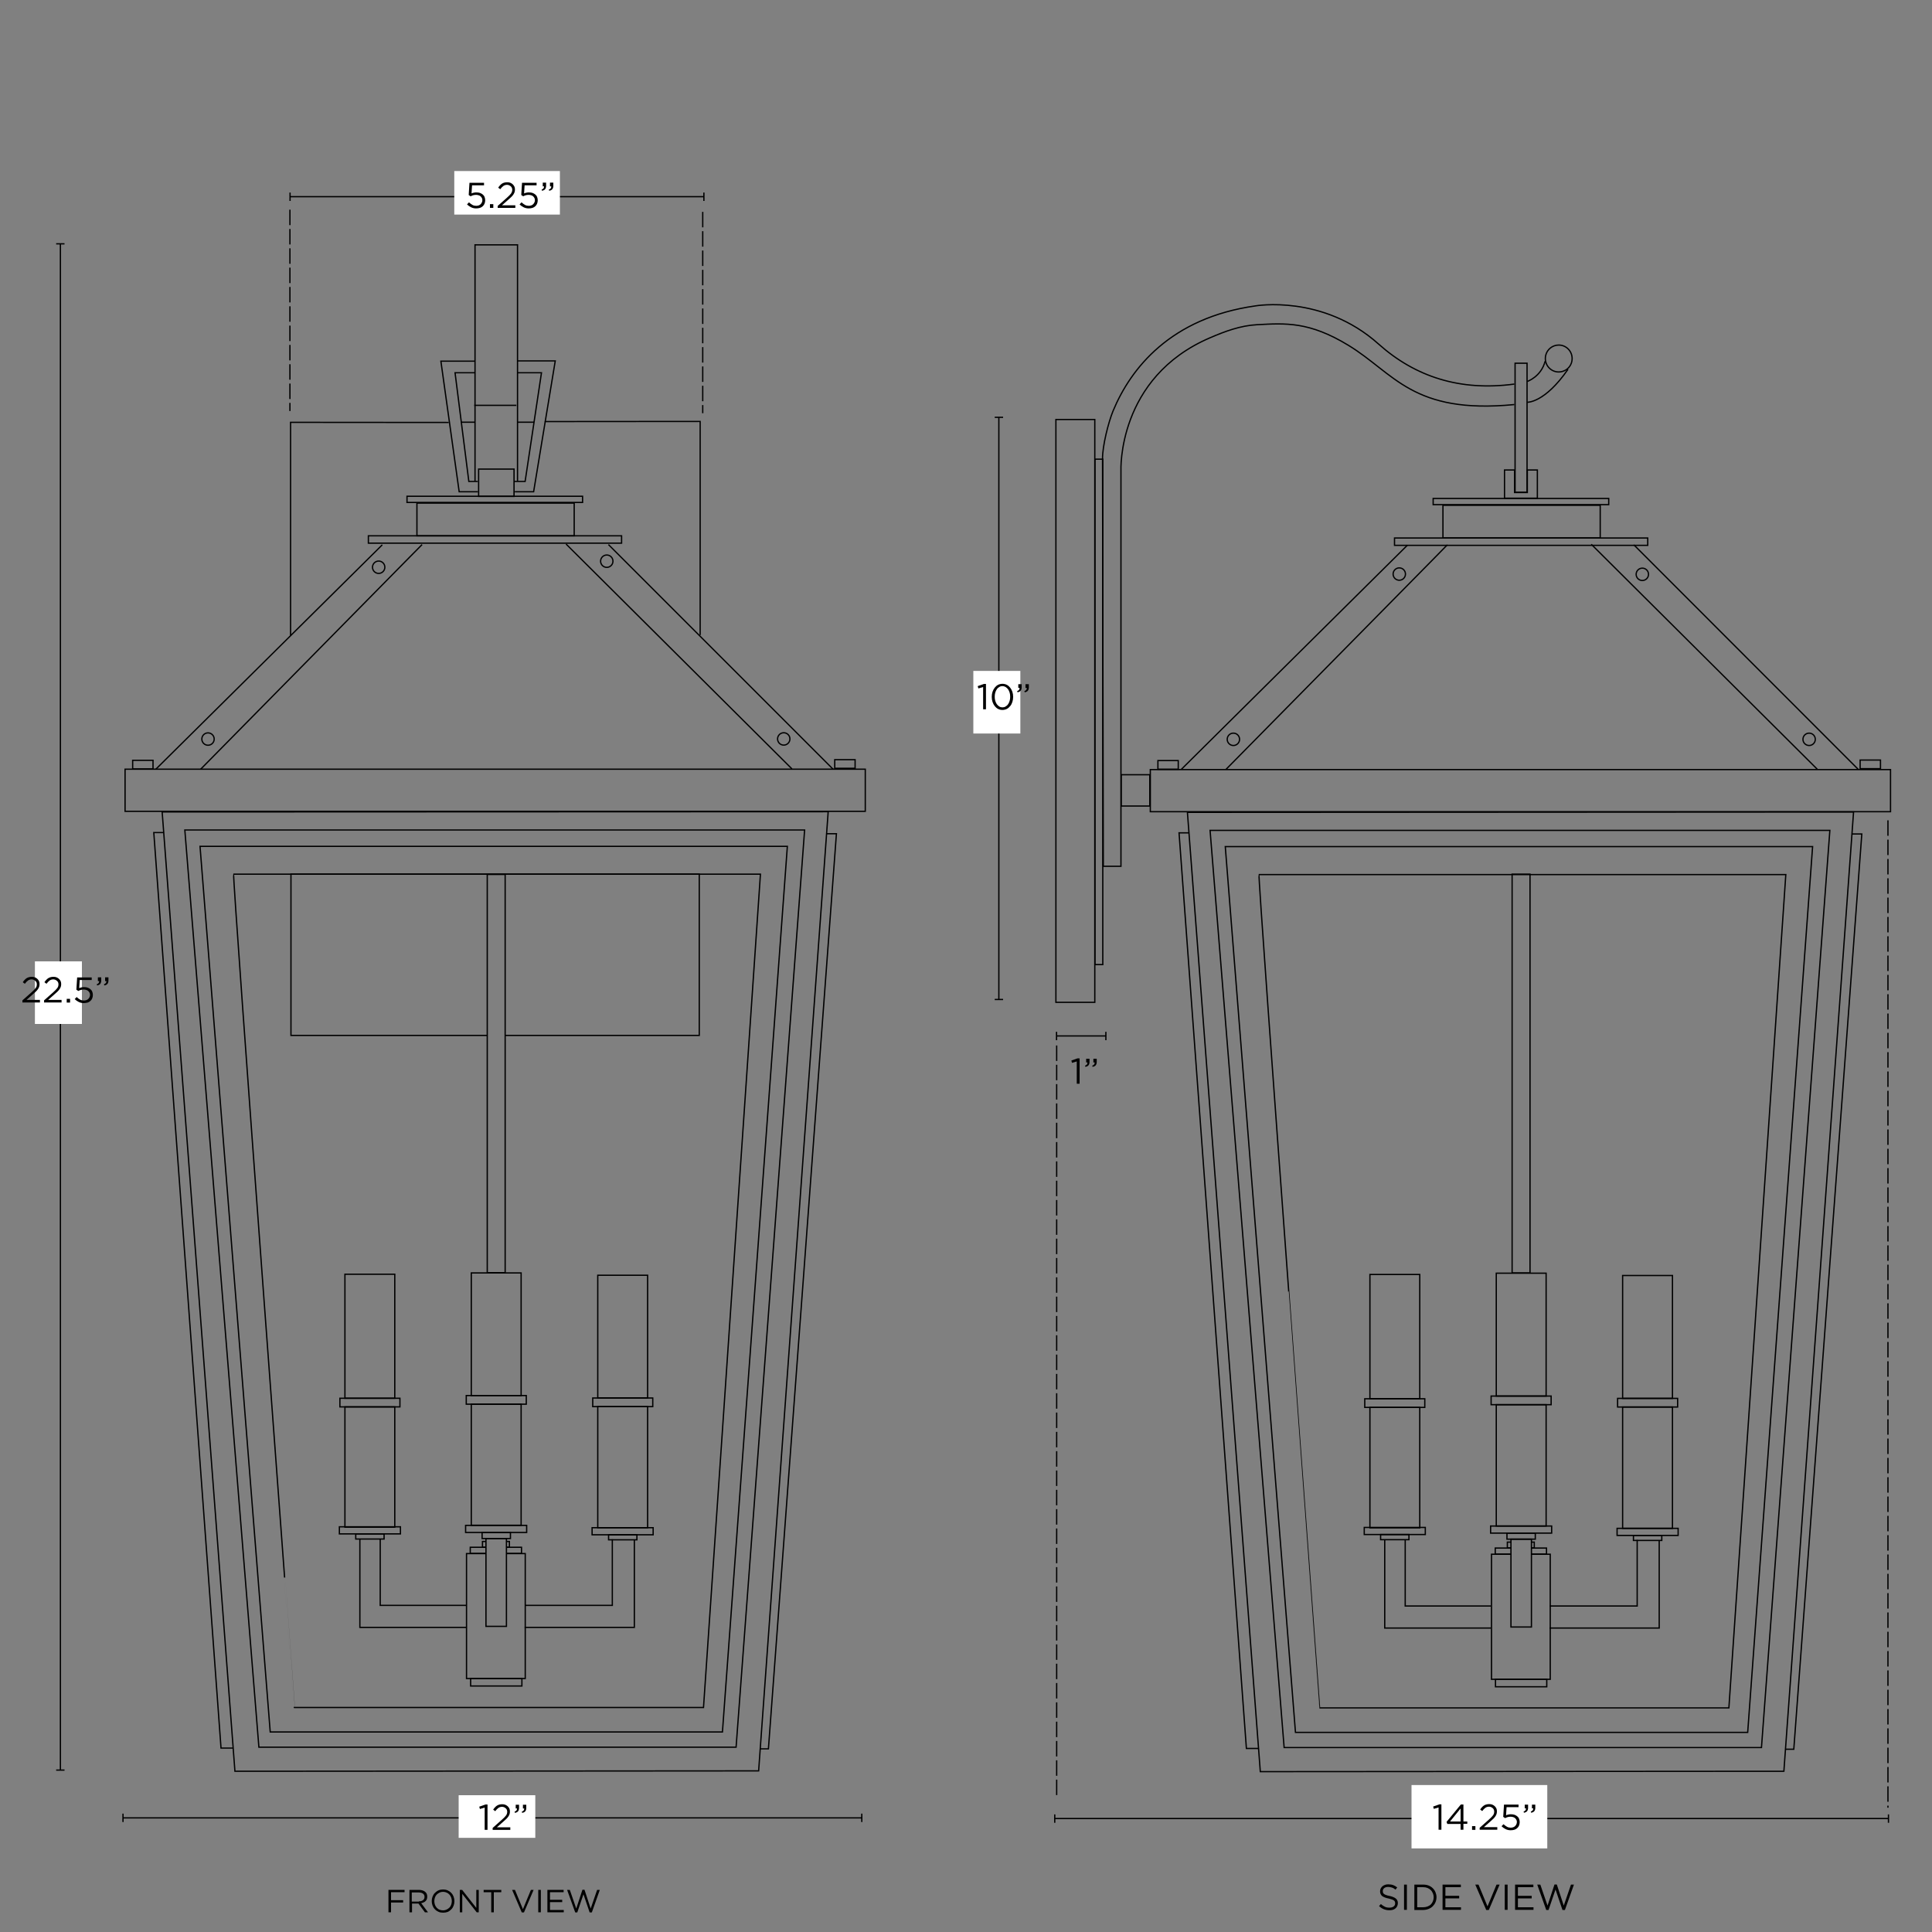 <svg xml:space="preserve" style="enable-background:new 0 0 1500 1500;" viewBox="0 0 1500 1500" height="1500px" width="1500px" y="0px" x="0px" xmlns:xlink="http://www.w3.org/1999/xlink" xmlns="http://www.w3.org/2000/svg" id="Capa_1" version="1.1">
<rect x="0" y="0" width="1500" height="1500" fill="#808080" stroke="none"/>
<style type="text/css">
	.st0{fill:none;stroke:#000000;stroke-miterlimit:10;}
	.st1{fill:#FFFFFF;}
	.st2{fill:none;stroke:#000000;stroke-miterlimit:10;stroke-dasharray:12,3;}
</style>
<g>
	<path d="M301.6,1467.3h12.5v1.8h-10.5v6.2h9.4v1.8h-9.4v7.6h-2V1467.3z"></path>
	<path d="M317.9,1467.3h7.5c1.1,0,2,0.2,2.9,0.5s1.5,0.7,2.1,1.3c0.4,0.4,0.8,0.9,1,1.5c0.2,0.6,0.3,1.2,0.3,1.9v0
		c0,0.7-0.1,1.4-0.3,2c-0.2,0.6-0.6,1.1-1,1.5c-0.4,0.4-0.9,0.8-1.5,1c-0.6,0.3-1.2,0.5-1.9,0.6l5.3,7.1h-2.4l-5-6.8h-5v6.8h-2
		V1467.3z M325.2,1476.2c0.6,0,1.2-0.1,1.8-0.2c0.5-0.2,1-0.4,1.4-0.7c0.4-0.3,0.7-0.7,0.9-1.1s0.3-0.9,0.3-1.5v0
		c0-1.1-0.4-1.9-1.2-2.5c-0.8-0.6-1.9-0.9-3.3-0.9h-5.4v7.1H325.2z"></path>
	<path d="M344,1485c-1.3,0-2.5-0.2-3.6-0.7c-1.1-0.5-2-1.1-2.8-2c-0.8-0.8-1.4-1.8-1.8-2.9c-0.4-1.1-0.6-2.2-0.6-3.4v0
		c0-1.2,0.2-2.3,0.6-3.4c0.4-1.1,1-2.1,1.8-2.9c0.8-0.8,1.7-1.5,2.8-2c1.1-0.5,2.3-0.7,3.6-0.7c1.3,0,2.5,0.2,3.6,0.7s2,1.1,2.8,2
		c0.8,0.8,1.4,1.8,1.8,2.9c0.4,1.1,0.6,2.2,0.6,3.4v0.1c0,1.2-0.2,2.3-0.6,3.4c-0.4,1.1-1,2.1-1.8,2.9c-0.8,0.8-1.7,1.5-2.8,2
		C346.5,1484.8,345.3,1485,344,1485z M344,1483.2c1,0,1.9-0.2,2.7-0.6c0.8-0.4,1.6-0.9,2.2-1.5c0.6-0.6,1.1-1.4,1.4-2.3
		c0.3-0.9,0.5-1.8,0.5-2.8v0c0-1-0.2-1.9-0.5-2.8c-0.3-0.9-0.8-1.6-1.4-2.3c-0.6-0.6-1.3-1.2-2.2-1.5c-0.8-0.4-1.8-0.6-2.7-0.6
		s-1.9,0.2-2.7,0.6c-0.8,0.4-1.6,0.9-2.2,1.5c-0.6,0.6-1.1,1.4-1.4,2.3c-0.3,0.9-0.5,1.8-0.5,2.8v0.1c0,1,0.2,1.9,0.5,2.8
		c0.3,0.9,0.8,1.6,1.4,2.3c0.6,0.6,1.3,1.2,2.2,1.5C342.1,1483,343,1483.2,344,1483.2z"></path>
	<path d="M357,1467.3h1.8l11,14v-14h1.9v17.4h-1.6l-11.2-14.3v14.3H357V1467.3z"></path>
	<path d="M381.3,1469.1h-5.8v-1.8h13.7v1.8h-5.8v15.6h-2V1469.1z"></path>
	<path d="M397.6,1467.3h2.2l6.2,15l6.2-15h2.1l-7.5,17.5h-1.7L397.6,1467.3z"></path>
	<path d="M417.9,1467.3h2v17.4h-2V1467.3z"></path>
	<path d="M425,1467.3h12.6v1.8h-10.6v5.9h9.5v1.8h-9.5v6.1h10.7v1.8H425V1467.3z"></path>
	<path d="M440.3,1467.3h2.1l5,14.5l4.8-14.6h1.6l4.8,14.6l5-14.5h2.1l-6.2,17.5h-1.7l-4.8-14.1l-4.8,14.1h-1.6L440.3,1467.3z"></path>
</g>
<rect height="100.2" width="9.3" class="st0" y="282" x="1176.3"></rect>
<path d="M1175.7,314.1c-79.1,7.7-93-24.2-128.8-46c-30.4-18.5-48.7-17.2-71-16c-12.8,0.7-24.7,5.1-36.3,10.1
	c-72.4,30.9-69.3,103.2-69.3,103.2v307.2h-13.7l-0.6-316.7c0-9.8,4.5-27.9,8.2-36.9c13.7-33,44.6-72.2,110.5-81.5
	c0,0,52.2-9.2,95.6,29.6c28.3,25.3,63.1,36.8,105.4,31.1" class="st0"></path>
<path d="M1220.6,278.4c0,3.8-2,7.1-5,8.9c-1.6,0.9-3.4,1.5-5.4,1.5c-5.8,0-10.4-4.7-10.4-10.4c0-0.9,0.1-1.8,0.3-2.6
	c1.1-4.5,5.2-7.9,10.1-7.9C1216,267.9,1220.6,272.6,1220.6,278.4z" class="st0"></path>
<rect height="24.3" width="22.2" class="st0" y="601.5" x="870.5"></rect>
<g>
	<g>
		<line y2="152.7" x2="546.5" y1="152.7" x1="225.2" class="st0"></line>
		<g>
			<rect height="6.5" width="1" y="149.5" x="224.7"></rect>
		</g>
		<g>
			<rect height="6.5" width="1" y="149.5" x="546"></rect>
		</g>
	</g>
</g>
<rect height="33.8" width="82" class="st1" y="132.8" x="352.7"></rect>
<g>
	<g>
		<line y2="1374.3" x2="46.9" y1="189.3" x1="46.9" class="st0"></line>
		<g>
			<rect height="1" width="6.5" y="188.8" x="43.6"></rect>
		</g>
		<g>
			<rect height="1" width="6.5" y="1373.8" x="43.6"></rect>
		</g>
	</g>
</g>
<rect height="48.6" width="36.5" class="st1" y="746.4" x="27.1"></rect>
<g>
	<g>
		<line y2="1411.9" x2="1466.2" y1="1411.9" x1="818.9" class="st0"></line>
		<g>
			<rect height="6.5" width="1" y="1408.7" x="818.4"></rect>
		</g>
		<g>
			<rect height="6.5" width="1" y="1408.7" x="1465.7"></rect>
		</g>
	</g>
</g>
<rect height="49.2" width="105.4" class="st1" y="1385.9" x="1095.9"></rect>
<g>
	<g>
		<line y2="1411.4" x2="669.1" y1="1411.4" x1="95.5" class="st0"></line>
		<g>
			<rect height="6.5" width="1" y="1408.1" x="95"></rect>
		</g>
		<g>
			<rect height="6.5" width="1" y="1408.1" x="668.6"></rect>
		</g>
	</g>
</g>
<rect height="33.1" width="59.5" class="st1" y="1393.8" x="356.1"></rect>
<g>
	<g>
		<line y2="804.3" x2="858.6" y1="804.3" x1="820.3" class="st0"></line>
		<g>
			<rect height="6.5" width="1" y="801.1" x="819.8"></rect>
		</g>
		<g>
			<rect height="6.5" width="1" y="801.1" x="858.1"></rect>
		</g>
	</g>
</g>
<g>
	<path d="M836,824.1l-3.7,1.1l-0.5-1.8l4.8-1.7h1.6v19.7H836V824.1z"></path>
	<path d="M842.4,827.4c0.7-0.3,1.2-0.6,1.5-1c0.3-0.4,0.4-0.9,0.4-1.5h-1V822h2.6v2.5c0,1.1-0.3,2-0.8,2.6c-0.5,0.6-1.3,1-2.4,1.2
		L842.4,827.4z M848,827.4c0.7-0.3,1.2-0.6,1.5-1c0.3-0.4,0.4-0.9,0.4-1.5h-1V822h2.6v2.5c0,1.1-0.3,2-0.8,2.6
		c-0.5,0.6-1.3,1-2.4,1.2L848,827.4z"></path>
</g>
<g>
	<path d="M1078.7,1483.1c-1.6,0-3-0.3-4.3-0.8c-1.3-0.5-2.5-1.3-3.7-2.4l1.4-1.6c1,0.9,2.1,1.6,3.1,2.1c1,0.5,2.2,0.7,3.6,0.7
		c1.3,0,2.4-0.3,3.2-0.9c0.8-0.6,1.2-1.4,1.2-2.4v-0.1c0-0.4-0.1-0.9-0.2-1.2c-0.1-0.4-0.4-0.7-0.8-1c-0.4-0.3-0.9-0.6-1.6-0.8
		c-0.7-0.2-1.5-0.5-2.5-0.7c-1.1-0.2-2.1-0.5-2.9-0.8c-0.8-0.3-1.5-0.7-2.1-1.1c-0.5-0.4-0.9-1-1.2-1.6c-0.3-0.6-0.4-1.3-0.4-2.1
		v-0.1c0-0.8,0.2-1.5,0.5-2.1s0.8-1.2,1.3-1.7c0.6-0.5,1.3-0.8,2-1.1s1.6-0.4,2.6-0.4c1.4,0,2.7,0.2,3.8,0.6c1.1,0.4,2.1,1,3.1,1.8
		l-1.3,1.7c-0.9-0.7-1.8-1.3-2.8-1.6s-1.9-0.5-2.9-0.5c-1.3,0-2.3,0.3-3.1,0.9c-0.7,0.6-1.1,1.4-1.1,2.3v0.1c0,0.5,0.1,0.9,0.2,1.2
		c0.1,0.4,0.4,0.7,0.8,1c0.4,0.3,0.9,0.6,1.6,0.8c0.7,0.3,1.6,0.5,2.7,0.7c2.2,0.5,3.8,1.2,4.8,2s1.6,2,1.6,3.5v0.1
		c0,0.8-0.2,1.6-0.5,2.3c-0.3,0.7-0.8,1.3-1.4,1.8c-0.6,0.5-1.3,0.9-2.1,1.1C1080.6,1483,1079.7,1483.1,1078.7,1483.1z"></path>
	<path d="M1090.1,1463.2h2.2v19.6h-2.2V1463.2z"></path>
	<path d="M1098.1,1463.2h6.8c1.5,0,2.9,0.2,4.2,0.7c1.3,0.5,2.4,1.2,3.3,2.1s1.6,1.9,2.1,3.1s0.8,2.5,0.8,3.8v0.1
		c0,1.4-0.3,2.7-0.8,3.9c-0.5,1.2-1.2,2.2-2.1,3.1c-0.9,0.9-2,1.6-3.3,2.1c-1.3,0.5-2.7,0.8-4.2,0.8h-6.8V1463.2z M1100.3,1465.3
		v15.5h4.6c1.2,0,2.4-0.2,3.4-0.6c1-0.4,1.9-0.9,2.6-1.6s1.2-1.5,1.6-2.5c0.4-0.9,0.6-2,0.6-3v-0.1c0-1.1-0.2-2.1-0.6-3
		c-0.4-0.9-0.9-1.8-1.6-2.5s-1.6-1.3-2.6-1.7c-1-0.4-2.1-0.6-3.4-0.6H1100.3z"></path>
	<path d="M1120,1463.2h14.2v2h-12v6.7h10.7v2h-10.7v6.9h12.1v2H1120V1463.2z"></path>
	<path d="M1145.4,1463.2h2.5l7,16.9l7-16.9h2.4l-8.4,19.7h-2L1145.4,1463.2z"></path>
	<path d="M1168.3,1463.2h2.2v19.6h-2.2V1463.2z"></path>
	<path d="M1176.3,1463.2h14.2v2h-12v6.7h10.7v2h-10.7v6.9h12.1v2h-14.3V1463.2z"></path>
	<path d="M1193.5,1463.2h2.4l5.6,16.3l5.4-16.4h1.8l5.4,16.4l5.6-16.3h2.3l-7,19.7h-1.9l-5.4-15.9l-5.4,15.9h-1.8L1193.5,1463.2z"></path>
</g>
<rect height="32.7" width="574.7" class="st0" y="597.5" x="893.1"></rect>
<rect height="25.4" width="122.1" class="st0" y="392.3" x="1120.3"></rect>
<rect height="5.7" width="196.6" class="st0" y="417.7" x="1082.7"></rect>
<rect height="4.8" width="136.3" class="st0" y="387" x="1112.7"></rect>
<polygon points="1193.6,364.9 1193.6,386.8 1168.1,386.8 1168.1,364.9 1175.9,364.9 1175.9,382.4 1185.8,382.4 
	1185.8,364.9" class="st0"></polygon>
<rect height="6.7" width="15.8" class="st0" y="590.5" x="899"></rect>
<line y2="423.2" x2="1092.8" y1="597.4" x1="917.1" class="st0"></line>
<polyline points="951.8,597.4 1114.5,432.4 1123.7,423" class="st0"></polyline>
<line y2="597.2" x2="1410.9" y1="422.6" x1="1235.5" class="st0"></line>
<line y2="423" x2="1268.5" y1="597.4" x1="1442.8" class="st0"></line>
<circle r="4.8" cy="574" cx="957.6" class="st0"></circle>
<path d="M977.5,679h409l-44.2,647h-317.8C1024.6,1326,976.3,680.2,977.5,679z" class="st0"></path>
<polygon points="921.9,630.7 978.5,1375.5 1385,1375.2 1439.1,630.4" class="st0"></polygon>
<polyline points="1386.4,1358.1 1392.7,1358.1 1445.5,647.5 1437.8,647.5" class="st0"></polyline>
<polyline points="922.9,646.6 915.4,646.6 967.7,1357.5 977.3,1357.5" class="st0"></polyline>
<polygon points="951.3,657.3 1407.3,657.3 1356.9,1345 1005.8,1345" class="st0"></polygon>
<polygon points="939.5,644.7 1420.7,644.7 1367.6,1356.8 997,1356.8" class="st0"></polygon>
<circle r="4.8" cy="445.7" cx="1086.4" class="st0"></circle>
<circle r="4.8" cy="445.9" cx="1275.1" class="st0"></circle>
<circle r="4.8" cy="574" cx="1404.6" class="st0"></circle>
<rect height="6.7" width="15.8" class="st0" y="590.1" x="1444.2"></rect>
<rect height="452.5" width="30.2" class="st0" y="325.7" x="819.8"></rect>
<rect height="392.4" width="6.1" class="st0" y="356.5" x="850.1"></rect>
<path d="M1185.9,296.1c0,0,10.7-3.7,13.7-15.6" class="st0"></path>
<path d="M1185.9,312.3c0,0,13.4,0.6,31.5-25.6" class="st0"></path>
<rect height="25.4" width="122.1" class="st0" y="390.6" x="323.7"></rect>
<rect height="5.7" width="196.6" class="st0" y="416" x="286"></rect>
<rect height="4.8" width="136.3" class="st0" y="385.3" x="316"></rect>
<circle r="4.8" cy="440.4" cx="294" class="st0"></circle>
<circle r="4.8" cy="435.7" cx="471.1" class="st0"></circle>
<rect height="32.7" width="574.7" class="st0" y="597.2" x="97.1"></rect>
<rect height="6.7" width="15.8" class="st0" y="590.3" x="103"></rect>
<line y2="423" x2="296.8" y1="597.2" x1="121" class="st0"></line>
<polyline points="155.8,597.2 318.5,432.1 327.7,422.8" class="st0"></polyline>
<line y2="597" x2="614.9" y1="422.4" x1="439.5" class="st0"></line>
<line y2="422.8" x2="472.4" y1="597.2" x1="646.8" class="st0"></line>
<circle r="4.8" cy="573.8" cx="161.5" class="st0"></circle>
<path d="M181.4,678.7h409l-44.2,647H228.5C228.5,1325.8,180.2,680,181.4,678.7z" class="st0"></path>
<polygon points="125.9,630.4 182.4,1375.2 589,1374.9 643,630.2" class="st0"></polygon>
<polyline points="590.4,1357.8 596.6,1357.8 649.4,647.3 641.8,647.3" class="st0"></polyline>
<polyline points="126.9,646.4 119.4,646.4 171.6,1357.2 181.2,1357.2" class="st0"></polyline>
<polygon points="155.3,657.1 611.3,657.1 560.9,1344.7 209.8,1344.7" class="st0"></polygon>
<polygon points="143.5,644.4 624.7,644.4 571.5,1356.5 201,1356.5" class="st0"></polygon>
<circle r="4.8" cy="573.7" cx="608.5" class="st0"></circle>
<rect height="6.7" width="15.8" class="st0" y="589.8" x="648.1"></rect>
<g>
	<rect height="96.4" width="38.7" class="st0" y="989.5" x="1063.6"></rect>
	<rect height="93.5" width="38.7" class="st0" y="1092.7" x="1063.6"></rect>
	<rect height="95.4" width="38.7" class="st0" y="990.3" x="1259.8"></rect>
	<rect height="94.2" width="38.7" class="st0" y="1092.4" x="1259.8"></rect>
	<polyline points="1189,1206.7 1203.6,1206.7 1203.6,1303.8 1158,1303.8 1158,1206.7 1172.9,1206.7" class="st0"></polyline>
	<polyline points="1188.7,1201.9 1200.7,1201.9 1200.7,1206.6 1188.8,1206.6" class="st0"></polyline>
	<polyline points="1172.7,1206.6 1160.9,1206.6 1160.9,1201.9 1172.9,1201.9" class="st0"></polyline>
	<polyline points="1173.1,1201.8 1170.3,1201.8 1170.3,1197.3 1173.1,1197.3" class="st0"></polyline>
	<polyline points="1188.8,1197.3 1191.2,1197.3 1191.2,1201.8 1188.9,1201.8" class="st0"></polyline>
	<rect height="5.8" width="39.8" class="st0" y="1303.8" x="1161.1"></rect>
	<polyline points="1203,1264 1288.2,1264 1288.2,1196.3" class="st0"></polyline>
	<polyline points="1075.1,1195.4 1075.1,1264 1157.5,1264" class="st0"></polyline>
	<polyline points="1157.5,1246.9 1091,1246.9 1091,1195.6" class="st0"></polyline>
	<polyline points="1271.1,1195.6 1271.1,1246.9 1203.3,1246.9" class="st0"></polyline>
	<rect height="5.5" width="47.4" class="st0" y="1186.6" x="1255.5"></rect>
	<rect height="3.9" width="22" class="st0" y="1192.1" x="1268.2"></rect>
	<rect height="6.7" width="46.6" class="st0" y="1085.7" x="1255.9"></rect>
	<rect height="6.7" width="46.6" class="st0" y="1086" x="1059.6"></rect>
	<rect height="5.5" width="47.4" class="st0" y="1185.9" x="1059.2"></rect>
	<rect height="4" width="22" class="st0" y="1191.4" x="1071.9"></rect>
	<rect height="309.6" width="13.9" class="st0" y="678.7" x="1174"></rect>
	<g>
		<rect height="95.4" width="38.7" class="st0" y="988.5" x="1161.7"></rect>
		<rect height="94.2" width="38.7" class="st0" y="1090.6" x="1161.7"></rect>
		<rect height="5.5" width="47.4" class="st0" y="1184.8" x="1157.3"></rect>
		<rect height="6.7" width="46.6" class="st0" y="1083.9" x="1157.7"></rect>
	</g>
	<rect height="68.2" width="15.9" class="st0" y="1195" x="1173.1"></rect>
	<rect height="4.7" width="22" class="st0" y="1190.3" x="1170"></rect>
</g>
<g>
	<rect height="96.3" width="38.7" class="st0" y="989.3" x="267.8"></rect>
	<rect height="93.4" width="38.7" class="st0" y="1092.3" x="267.8"></rect>
	<rect height="95.2" width="38.7" class="st0" y="990.1" x="464.1"></rect>
	<rect height="94" width="38.7" class="st0" y="1092.1" x="464.1"></rect>
	<polyline points="393.3,1206.2 407.8,1206.2 407.8,1303.2 362.2,1303.2 362.2,1206.2 377.2,1206.2" class="st0"></polyline>
	<polyline points="393,1201.3 404.9,1201.3 404.9,1206.1 393.1,1206.1" class="st0"></polyline>
	<polyline points="376.9,1206.1 365.1,1206.1 365.1,1201.3 377.2,1201.3" class="st0"></polyline>
	<polyline points="377.4,1201.3 374.6,1201.3 374.6,1196.8 377.4,1196.8" class="st0"></polyline>
	<polyline points="393.1,1196.8 395.5,1196.8 395.5,1201.3 393.2,1201.3" class="st0"></polyline>
	<rect height="5.8" width="39.8" class="st0" y="1303.2" x="365.4"></rect>
	<polyline points="407.3,1263.5 492.5,1263.5 492.5,1195.8" class="st0"></polyline>
	<polyline points="279.4,1194.9 279.4,1263.5 361.8,1263.5" class="st0"></polyline>
	<polyline points="361.8,1246.4 295.2,1246.4 295.2,1195.1" class="st0"></polyline>
	<polyline points="475.4,1195.1 475.4,1246.4 407.6,1246.4" class="st0"></polyline>
	<rect height="5.5" width="47.4" class="st0" y="1186.1" x="459.7"></rect>
	<rect height="3.9" width="22" class="st0" y="1191.6" x="472.5"></rect>
	<rect height="6.7" width="46.6" class="st0" y="1085.4" x="460.2"></rect>
	<rect height="6.7" width="46.6" class="st0" y="1085.6" x="263.9"></rect>
	<rect height="5.5" width="47.4" class="st0" y="1185.4" x="263.5"></rect>
	<rect height="4" width="22" class="st0" y="1190.9" x="276.2"></rect>
	<rect height="309.2" width="13.9" class="st0" y="678.9" x="378.3"></rect>
	<g>
		<rect height="95.2" width="38.7" class="st0" y="988.3" x="365.9"></rect>
		<rect height="94" width="38.7" class="st0" y="1090.2" x="365.9"></rect>
		<rect height="5.5" width="47.4" class="st0" y="1184.3" x="361.5"></rect>
		<rect height="6.7" width="46.6" class="st0" y="1083.5" x="362"></rect>
	</g>
	<rect height="68.2" width="15.9" class="st0" y="1194.5" x="377.3"></rect>
	<rect height="4.7" width="22" class="st0" y="1189.8" x="374.3"></rect>
</g>
<polyline points="401.8,280.2 431.1,280.2 414.3,381.8 399.7,381.8" class="st0"></polyline>
<polyline points="371.1,381.8 356.5,381.8 342.3,280.4 368.6,280.4" class="st0"></polyline>
<polyline points="401.7,289.4 420.4,289.4 407.7,373.8 399.6,373.8" class="st0"></polyline>
<polyline points="371,373.8 364,373.8 353.3,289.4 368.6,289.4" class="st0"></polyline>
<polyline points="368.8,373.8 368.8,190.1 401.8,190.1 401.8,373.6" class="st0"></polyline>
<line y2="314.7" x2="400.9" y1="314.7" x1="368.2" class="st0"></line>
<rect height="21.2" width="27.5" class="st0" y="364.2" x="371.6"></rect>
<polyline points="422.9,327.3 543.6,327.2 543.6,493.1" class="st0"></polyline>
<polyline points="348.4,328 225.6,327.9 225.6,493.8" class="st0"></polyline>
<path d="M358.1,327.8" class="st0"></path>
<line y2="327.8" x2="358.1" y1="327.8" x1="368.8" class="st0"></line>
<line y2="327.8" x2="414.6" y1="327.8" x1="401.6" class="st0"></line>
<polyline points="378.3,803.9 225.9,803.9 225.9,678.7 542.9,678.7 542.9,803.9 392.1,803.9" class="st0"></polyline>
<g>
	<path d="M17.4,776.7l7.1-6.3c0.7-0.7,1.4-1.3,1.9-1.8s0.9-1,1.3-1.5c0.3-0.5,0.6-0.9,0.7-1.4c0.1-0.5,0.2-0.9,0.2-1.4
		c0-0.6-0.1-1.1-0.3-1.6c-0.2-0.5-0.5-0.8-0.9-1.2c-0.4-0.3-0.8-0.6-1.3-0.8c-0.5-0.2-1-0.3-1.5-0.3c-1.1,0-2.1,0.3-2.9,0.9
		c-0.8,0.6-1.6,1.4-2.4,2.5l-1.6-1.2c0.4-0.7,0.9-1.2,1.4-1.8c0.5-0.5,1-1,1.5-1.3c0.6-0.4,1.2-0.6,1.8-0.8c0.7-0.2,1.5-0.3,2.3-0.3
		c0.9,0,1.7,0.1,2.4,0.4c0.7,0.3,1.4,0.7,1.9,1.2c0.5,0.5,1,1.1,1.3,1.8c0.3,0.7,0.4,1.4,0.4,2.2v0.1c0,0.7-0.1,1.4-0.3,2
		c-0.2,0.6-0.5,1.2-0.9,1.8s-0.9,1.2-1.5,1.8s-1.4,1.3-2.2,2l-5.2,4.6h10.4v2H17.4V776.7z"></path>
	<path d="M34.2,776.7l7.1-6.3c0.7-0.7,1.4-1.3,1.9-1.8s0.9-1,1.3-1.5c0.3-0.5,0.6-0.9,0.7-1.4c0.1-0.5,0.2-0.9,0.2-1.4
		c0-0.6-0.1-1.1-0.3-1.6c-0.2-0.5-0.5-0.8-0.9-1.2c-0.4-0.3-0.8-0.6-1.3-0.8c-0.5-0.2-1-0.3-1.5-0.3c-1.1,0-2.1,0.3-2.9,0.9
		c-0.8,0.6-1.6,1.4-2.4,2.5l-1.6-1.2c0.4-0.7,0.9-1.2,1.4-1.8c0.5-0.5,1-1,1.5-1.3c0.6-0.4,1.2-0.6,1.8-0.8c0.7-0.2,1.5-0.3,2.3-0.3
		c0.9,0,1.7,0.1,2.4,0.4c0.7,0.3,1.4,0.7,1.9,1.2c0.5,0.5,1,1.1,1.3,1.8c0.3,0.7,0.4,1.4,0.4,2.2v0.1c0,0.7-0.1,1.4-0.3,2
		c-0.2,0.6-0.5,1.2-0.9,1.8s-0.9,1.2-1.5,1.8s-1.4,1.3-2.2,2l-5.2,4.6h10.4v2H34.2V776.7z"></path>
	<path d="M51.8,775.5h2.6v2.9h-2.6V775.5z"></path>
	<path d="M65,778.8c-1.4,0-2.7-0.3-3.9-0.9c-1.2-0.6-2.2-1.3-3.1-2.2l1.5-1.6c0.9,0.8,1.8,1.5,2.7,2c0.9,0.5,1.9,0.7,2.9,0.7
		c0.7,0,1.3-0.1,1.9-0.3c0.6-0.2,1.1-0.5,1.5-0.9c0.4-0.4,0.7-0.8,1-1.4c0.2-0.5,0.4-1.1,0.4-1.7v-0.1c0-0.6-0.1-1.2-0.4-1.7
		s-0.6-0.9-1-1.3c-0.4-0.4-0.9-0.6-1.5-0.8c-0.6-0.2-1.3-0.3-2-0.3c-0.8,0-1.6,0.1-2.3,0.3c-0.7,0.2-1.3,0.5-1.9,0.8l-1.5-1l0.6-9.5
		h11.3v2h-9.3l-0.4,6.3c0.6-0.3,1.2-0.5,1.8-0.6c0.6-0.2,1.3-0.2,2.1-0.2c1,0,1.8,0.1,2.7,0.4c0.8,0.3,1.5,0.7,2.1,1.2
		c0.6,0.5,1.1,1.1,1.4,1.9c0.3,0.7,0.5,1.6,0.5,2.5v0.1c0,1-0.2,1.8-0.5,2.6c-0.3,0.8-0.8,1.5-1.4,2c-0.6,0.6-1.3,1-2.2,1.3
		C67,778.6,66,778.8,65,778.8z"></path>
	<path d="M75.1,764.2c0.7-0.3,1.2-0.6,1.5-1c0.3-0.4,0.4-0.9,0.4-1.5h-1v-2.9h2.6v2.5c0,1.1-0.3,2-0.8,2.6c-0.5,0.6-1.3,1-2.4,1.2
		L75.1,764.2z M80.7,764.2c0.7-0.3,1.2-0.6,1.5-1c0.3-0.4,0.4-0.9,0.4-1.5h-1v-2.9h2.6v2.5c0,1.1-0.3,2-0.8,2.6
		c-0.5,0.6-1.3,1-2.4,1.2L80.7,764.2z"></path>
</g>
<g>
	<path d="M376.3,1403.4l-3.7,1.1l-0.5-1.8l4.8-1.7h1.6v19.7h-2.2V1403.4z"></path>
	<path d="M382.6,1419.1l7.1-6.3c0.7-0.7,1.4-1.3,1.9-1.8s0.9-1,1.3-1.5c0.3-0.5,0.6-0.9,0.7-1.4c0.1-0.5,0.2-0.9,0.2-1.4
		c0-0.6-0.1-1.1-0.3-1.6c-0.2-0.5-0.5-0.8-0.9-1.2c-0.4-0.3-0.8-0.6-1.3-0.8c-0.5-0.2-1-0.3-1.5-0.3c-1.1,0-2.1,0.3-2.9,0.9
		c-0.8,0.6-1.6,1.4-2.4,2.5l-1.6-1.2c0.4-0.7,0.9-1.2,1.4-1.8c0.5-0.5,1-1,1.5-1.3c0.6-0.4,1.2-0.6,1.8-0.8c0.7-0.2,1.5-0.3,2.3-0.3
		c0.9,0,1.7,0.1,2.4,0.4c0.7,0.3,1.4,0.7,1.9,1.2c0.5,0.5,1,1.1,1.3,1.8c0.3,0.7,0.4,1.4,0.4,2.2v0.1c0,0.7-0.1,1.4-0.3,2
		c-0.2,0.6-0.5,1.2-0.9,1.8s-0.9,1.2-1.5,1.8s-1.4,1.3-2.2,2l-5.2,4.6h10.4v2h-13.7V1419.1z"></path>
	<path d="M399.5,1406.6c0.7-0.3,1.2-0.6,1.5-1c0.3-0.4,0.4-0.9,0.4-1.5h-1v-2.9h2.6v2.5c0,1.1-0.3,2-0.8,2.6c-0.5,0.6-1.3,1-2.4,1.2
		L399.5,1406.6z M405.1,1406.6c0.7-0.3,1.2-0.6,1.5-1c0.3-0.4,0.4-0.9,0.4-1.5h-1v-2.9h2.6v2.5c0,1.1-0.3,2-0.8,2.6
		c-0.5,0.6-1.3,1-2.4,1.2L405.1,1406.6z"></path>
</g>
<g>
	<path d="M1116.9,1403.3l-3.7,1.1l-0.5-1.8l4.8-1.7h1.6v19.7h-2.2V1403.3z"></path>
	<path d="M1134,1416.1h-10.3l-0.6-1.6l11.1-13.5h2v13.2h3v1.8h-3v4.6h-2.2V1416.1z M1134,1414.2v-10.1l-8.2,10.1H1134z"></path>
	<path d="M1142.9,1417.8h2.6v2.9h-2.6V1417.8z"></path>
	<path d="M1148.9,1419l7.1-6.3c0.7-0.7,1.4-1.3,1.9-1.8c0.5-0.5,0.9-1,1.3-1.5s0.5-0.9,0.7-1.4c0.1-0.5,0.2-0.9,0.2-1.4
		c0-0.6-0.1-1.1-0.3-1.6c-0.2-0.5-0.5-0.8-0.9-1.2c-0.4-0.3-0.8-0.6-1.3-0.8c-0.5-0.2-1-0.3-1.5-0.3c-1.1,0-2.1,0.3-2.9,0.9
		c-0.8,0.6-1.6,1.4-2.4,2.5l-1.6-1.2c0.4-0.7,0.9-1.2,1.4-1.8c0.5-0.5,1-1,1.5-1.3c0.5-0.4,1.2-0.6,1.8-0.8c0.7-0.2,1.5-0.3,2.3-0.3
		c0.9,0,1.7,0.1,2.4,0.4c0.7,0.3,1.4,0.7,1.9,1.2c0.5,0.5,1,1.1,1.3,1.8s0.4,1.4,0.4,2.2v0.1c0,0.7-0.1,1.4-0.3,2
		c-0.2,0.6-0.5,1.2-0.9,1.8c-0.4,0.6-0.9,1.2-1.5,1.8c-0.6,0.6-1.4,1.3-2.2,2l-5.2,4.6h10.4v2h-13.7V1419z"></path>
	<path d="M1172.8,1421c-1.4,0-2.7-0.3-3.9-0.9c-1.2-0.6-2.2-1.3-3.1-2.2l1.5-1.6c0.9,0.8,1.8,1.5,2.7,2s1.9,0.7,2.9,0.7
		c0.7,0,1.3-0.1,1.9-0.3c0.6-0.2,1.1-0.5,1.5-0.9s0.7-0.8,1-1.4c0.2-0.5,0.4-1.1,0.4-1.7v-0.1c0-0.6-0.1-1.2-0.4-1.7
		c-0.2-0.5-0.6-0.9-1-1.3c-0.4-0.4-0.9-0.6-1.5-0.8c-0.6-0.2-1.3-0.3-2-0.3c-0.8,0-1.6,0.1-2.3,0.3c-0.7,0.2-1.3,0.5-1.9,0.8l-1.5-1
		l0.6-9.5h11.3v2h-9.3l-0.4,6.3c0.6-0.3,1.2-0.5,1.8-0.6c0.6-0.2,1.3-0.2,2.1-0.2c1,0,1.8,0.1,2.7,0.4c0.8,0.3,1.5,0.7,2.1,1.2
		c0.6,0.5,1.1,1.1,1.4,1.9s0.5,1.6,0.5,2.5v0.1c0,0.9-0.2,1.8-0.5,2.6c-0.3,0.8-0.8,1.5-1.4,2c-0.6,0.6-1.3,1-2.2,1.3
		S1173.8,1421,1172.8,1421z"></path>
	<path d="M1182.9,1406.5c0.7-0.3,1.2-0.6,1.5-1c0.3-0.4,0.4-0.9,0.4-1.5h-1v-2.9h2.6v2.5c0,1.1-0.3,2-0.8,2.6s-1.3,1-2.4,1.2
		L1182.9,1406.5z M1188.5,1406.5c0.7-0.3,1.2-0.6,1.5-1c0.3-0.4,0.4-0.9,0.4-1.5h-1v-2.9h2.6v2.5c0,1.1-0.3,2-0.8,2.6
		s-1.3,1-2.4,1.2L1188.5,1406.5z"></path>
</g>
<g>
	<path d="M369.6,161.8c-1.4,0-2.7-0.3-3.9-0.9c-1.2-0.6-2.2-1.3-3.1-2.2l1.5-1.6c0.9,0.8,1.8,1.5,2.7,2c0.9,0.5,1.9,0.7,2.9,0.7
		c0.7,0,1.3-0.1,1.9-0.3c0.6-0.2,1.1-0.5,1.5-0.9s0.7-0.8,1-1.4s0.4-1.1,0.4-1.7v-0.1c0-0.6-0.1-1.2-0.4-1.7c-0.2-0.5-0.6-0.9-1-1.3
		c-0.4-0.4-0.9-0.6-1.5-0.8c-0.6-0.2-1.3-0.3-2-0.3c-0.8,0-1.6,0.1-2.3,0.3c-0.7,0.2-1.3,0.5-1.9,0.8l-1.5-1l0.6-9.5h11.3v2h-9.3
		l-0.4,6.3c0.6-0.3,1.2-0.5,1.8-0.6c0.6-0.2,1.3-0.2,2.1-0.2c1,0,1.8,0.1,2.7,0.4c0.8,0.3,1.5,0.7,2.1,1.2c0.6,0.5,1.1,1.1,1.4,1.9
		c0.3,0.7,0.5,1.6,0.5,2.5v0.1c0,1-0.2,1.8-0.5,2.6c-0.3,0.8-0.8,1.5-1.4,2c-0.6,0.6-1.3,1-2.2,1.3S370.6,161.8,369.6,161.8z"></path>
	<path d="M380.4,158.5h2.6v2.9h-2.6V158.5z"></path>
	<path d="M386.5,159.8l7.1-6.3c0.7-0.7,1.4-1.3,1.9-1.8c0.5-0.5,0.9-1,1.3-1.5c0.3-0.5,0.5-0.9,0.7-1.4c0.1-0.5,0.2-0.9,0.2-1.4
		c0-0.6-0.1-1.1-0.3-1.6c-0.2-0.5-0.5-0.8-0.9-1.2c-0.4-0.3-0.8-0.6-1.3-0.8c-0.5-0.2-1-0.3-1.5-0.3c-1.1,0-2.1,0.3-2.9,0.9
		s-1.6,1.4-2.4,2.5l-1.6-1.2c0.4-0.7,0.9-1.2,1.4-1.8c0.5-0.5,1-1,1.5-1.3c0.5-0.4,1.2-0.6,1.8-0.8c0.7-0.2,1.5-0.3,2.3-0.3
		c0.9,0,1.7,0.1,2.4,0.4c0.7,0.3,1.4,0.7,1.9,1.2c0.5,0.5,1,1.1,1.3,1.8s0.4,1.4,0.4,2.2v0.1c0,0.7-0.1,1.4-0.3,2s-0.5,1.2-0.9,1.8
		c-0.4,0.6-0.9,1.2-1.5,1.8c-0.6,0.6-1.4,1.3-2.2,2l-5.2,4.6h10.4v2h-13.7V159.8z"></path>
	<path d="M410.4,161.8c-1.4,0-2.7-0.3-3.9-0.9c-1.2-0.6-2.2-1.3-3.1-2.2l1.5-1.6c0.9,0.8,1.8,1.5,2.7,2c0.9,0.5,1.9,0.7,2.9,0.7
		c0.7,0,1.3-0.1,1.9-0.3c0.6-0.2,1.1-0.5,1.5-0.9s0.7-0.8,1-1.4s0.4-1.1,0.4-1.7v-0.1c0-0.6-0.1-1.2-0.4-1.7c-0.2-0.5-0.6-0.9-1-1.3
		c-0.4-0.4-0.9-0.6-1.5-0.8c-0.6-0.2-1.3-0.3-2-0.3c-0.8,0-1.6,0.1-2.3,0.3c-0.7,0.2-1.3,0.5-1.9,0.8l-1.5-1l0.6-9.5h11.3v2h-9.3
		l-0.4,6.3c0.6-0.3,1.2-0.5,1.8-0.6c0.6-0.2,1.3-0.2,2.1-0.2c1,0,1.8,0.1,2.7,0.4c0.8,0.3,1.5,0.7,2.1,1.2c0.6,0.5,1.1,1.1,1.4,1.9
		c0.3,0.7,0.5,1.6,0.5,2.5v0.1c0,1-0.2,1.8-0.5,2.6c-0.3,0.8-0.8,1.5-1.4,2c-0.6,0.6-1.3,1-2.2,1.3S411.4,161.8,410.4,161.8z"></path>
	<path d="M420.5,147.2c0.7-0.3,1.2-0.6,1.5-1c0.3-0.4,0.4-0.9,0.4-1.5h-1v-2.9h2.6v2.5c0,1.1-0.3,2-0.8,2.6s-1.3,1-2.4,1.2
		L420.5,147.2z M426.1,147.2c0.7-0.3,1.2-0.6,1.5-1c0.3-0.4,0.4-0.9,0.4-1.5h-1v-2.9h2.6v2.5c0,1.1-0.3,2-0.8,2.6s-1.3,1-2.4,1.2
		L426.1,147.2z"></path>
</g>
<g>
	<g>
		<line y2="776" x2="775.5" y1="324" x1="775.5" class="st0"></line>
		<g>
			<rect height="1" width="6.5" y="323.5" x="772.3"></rect>
		</g>
		<g>
			<rect height="1" width="6.5" y="775.5" x="772.3"></rect>
		</g>
	</g>
</g>
<rect height="48.6" width="36.5" class="st1" y="520.9" x="755.7"></rect>
<g>
	<path d="M763.3,533.4l-3.7,1.1l-0.5-1.8l4.8-1.7h1.6v19.7h-2.2V533.4z"></path>
	<path d="M778.3,551.2c-1.3,0-2.4-0.3-3.4-0.8c-1-0.5-1.9-1.3-2.6-2.2c-0.7-0.9-1.3-2-1.7-3.2s-0.6-2.5-0.6-3.9v-0.1
		c0-1.4,0.2-2.7,0.6-3.9c0.4-1.2,1-2.3,1.7-3.2c0.7-0.9,1.6-1.7,2.6-2.2c1-0.5,2.2-0.8,3.4-0.8c1.3,0,2.4,0.3,3.4,0.8
		c1,0.5,1.9,1.3,2.6,2.2s1.3,2,1.7,3.2c0.4,1.2,0.6,2.5,0.6,3.9v0.1c0,1.4-0.2,2.7-0.6,3.9c-0.4,1.2-0.9,2.3-1.7,3.2
		c-0.7,0.9-1.6,1.7-2.6,2.2C780.7,550.9,779.5,551.2,778.3,551.2z M778.3,549.2c0.9,0,1.7-0.2,2.5-0.7c0.7-0.4,1.4-1,1.9-1.8
		c0.5-0.7,0.9-1.6,1.2-2.6s0.4-2,0.4-3.1v-0.1c0-1.1-0.1-2.1-0.4-3.1c-0.3-1-0.7-1.8-1.2-2.6c-0.5-0.7-1.2-1.3-1.9-1.8
		c-0.7-0.4-1.6-0.7-2.5-0.7c-0.9,0-1.7,0.2-2.5,0.7c-0.7,0.4-1.4,1-1.9,1.8c-0.5,0.7-0.9,1.6-1.2,2.6s-0.4,2-0.4,3.1v0.1
		c0,1.1,0.1,2.1,0.4,3.1c0.3,1,0.7,1.8,1.2,2.6c0.5,0.7,1.2,1.3,1.9,1.8C776.6,549,777.4,549.2,778.3,549.2z"></path>
	<path d="M789.7,536.6c0.7-0.3,1.2-0.6,1.5-1c0.3-0.4,0.4-0.9,0.4-1.5h-1v-2.9h2.6v2.5c0,1.1-0.3,2-0.8,2.6s-1.3,1-2.4,1.2
		L789.7,536.6z M795.3,536.6c0.7-0.3,1.2-0.6,1.5-1c0.3-0.4,0.4-0.9,0.4-1.5h-1v-2.9h2.6v2.5c0,1.1-0.3,2-0.8,2.6s-1.3,1-2.4,1.2
		L795.3,536.6z"></path>
</g>
<line y2="319.1" x2="225.1" y1="162.8" x1="225.1" class="st2"></line>
<line y2="320.8" x2="545.6" y1="164.5" x1="545.6" class="st2"></line>
<line y2="1403.5" x2="1465.8" y1="636.9" x1="1465.8" class="st2"></line>
<line y2="1396.4" x2="820.4" y1="811.7" x1="820.4" class="st2"></line>
</svg>
